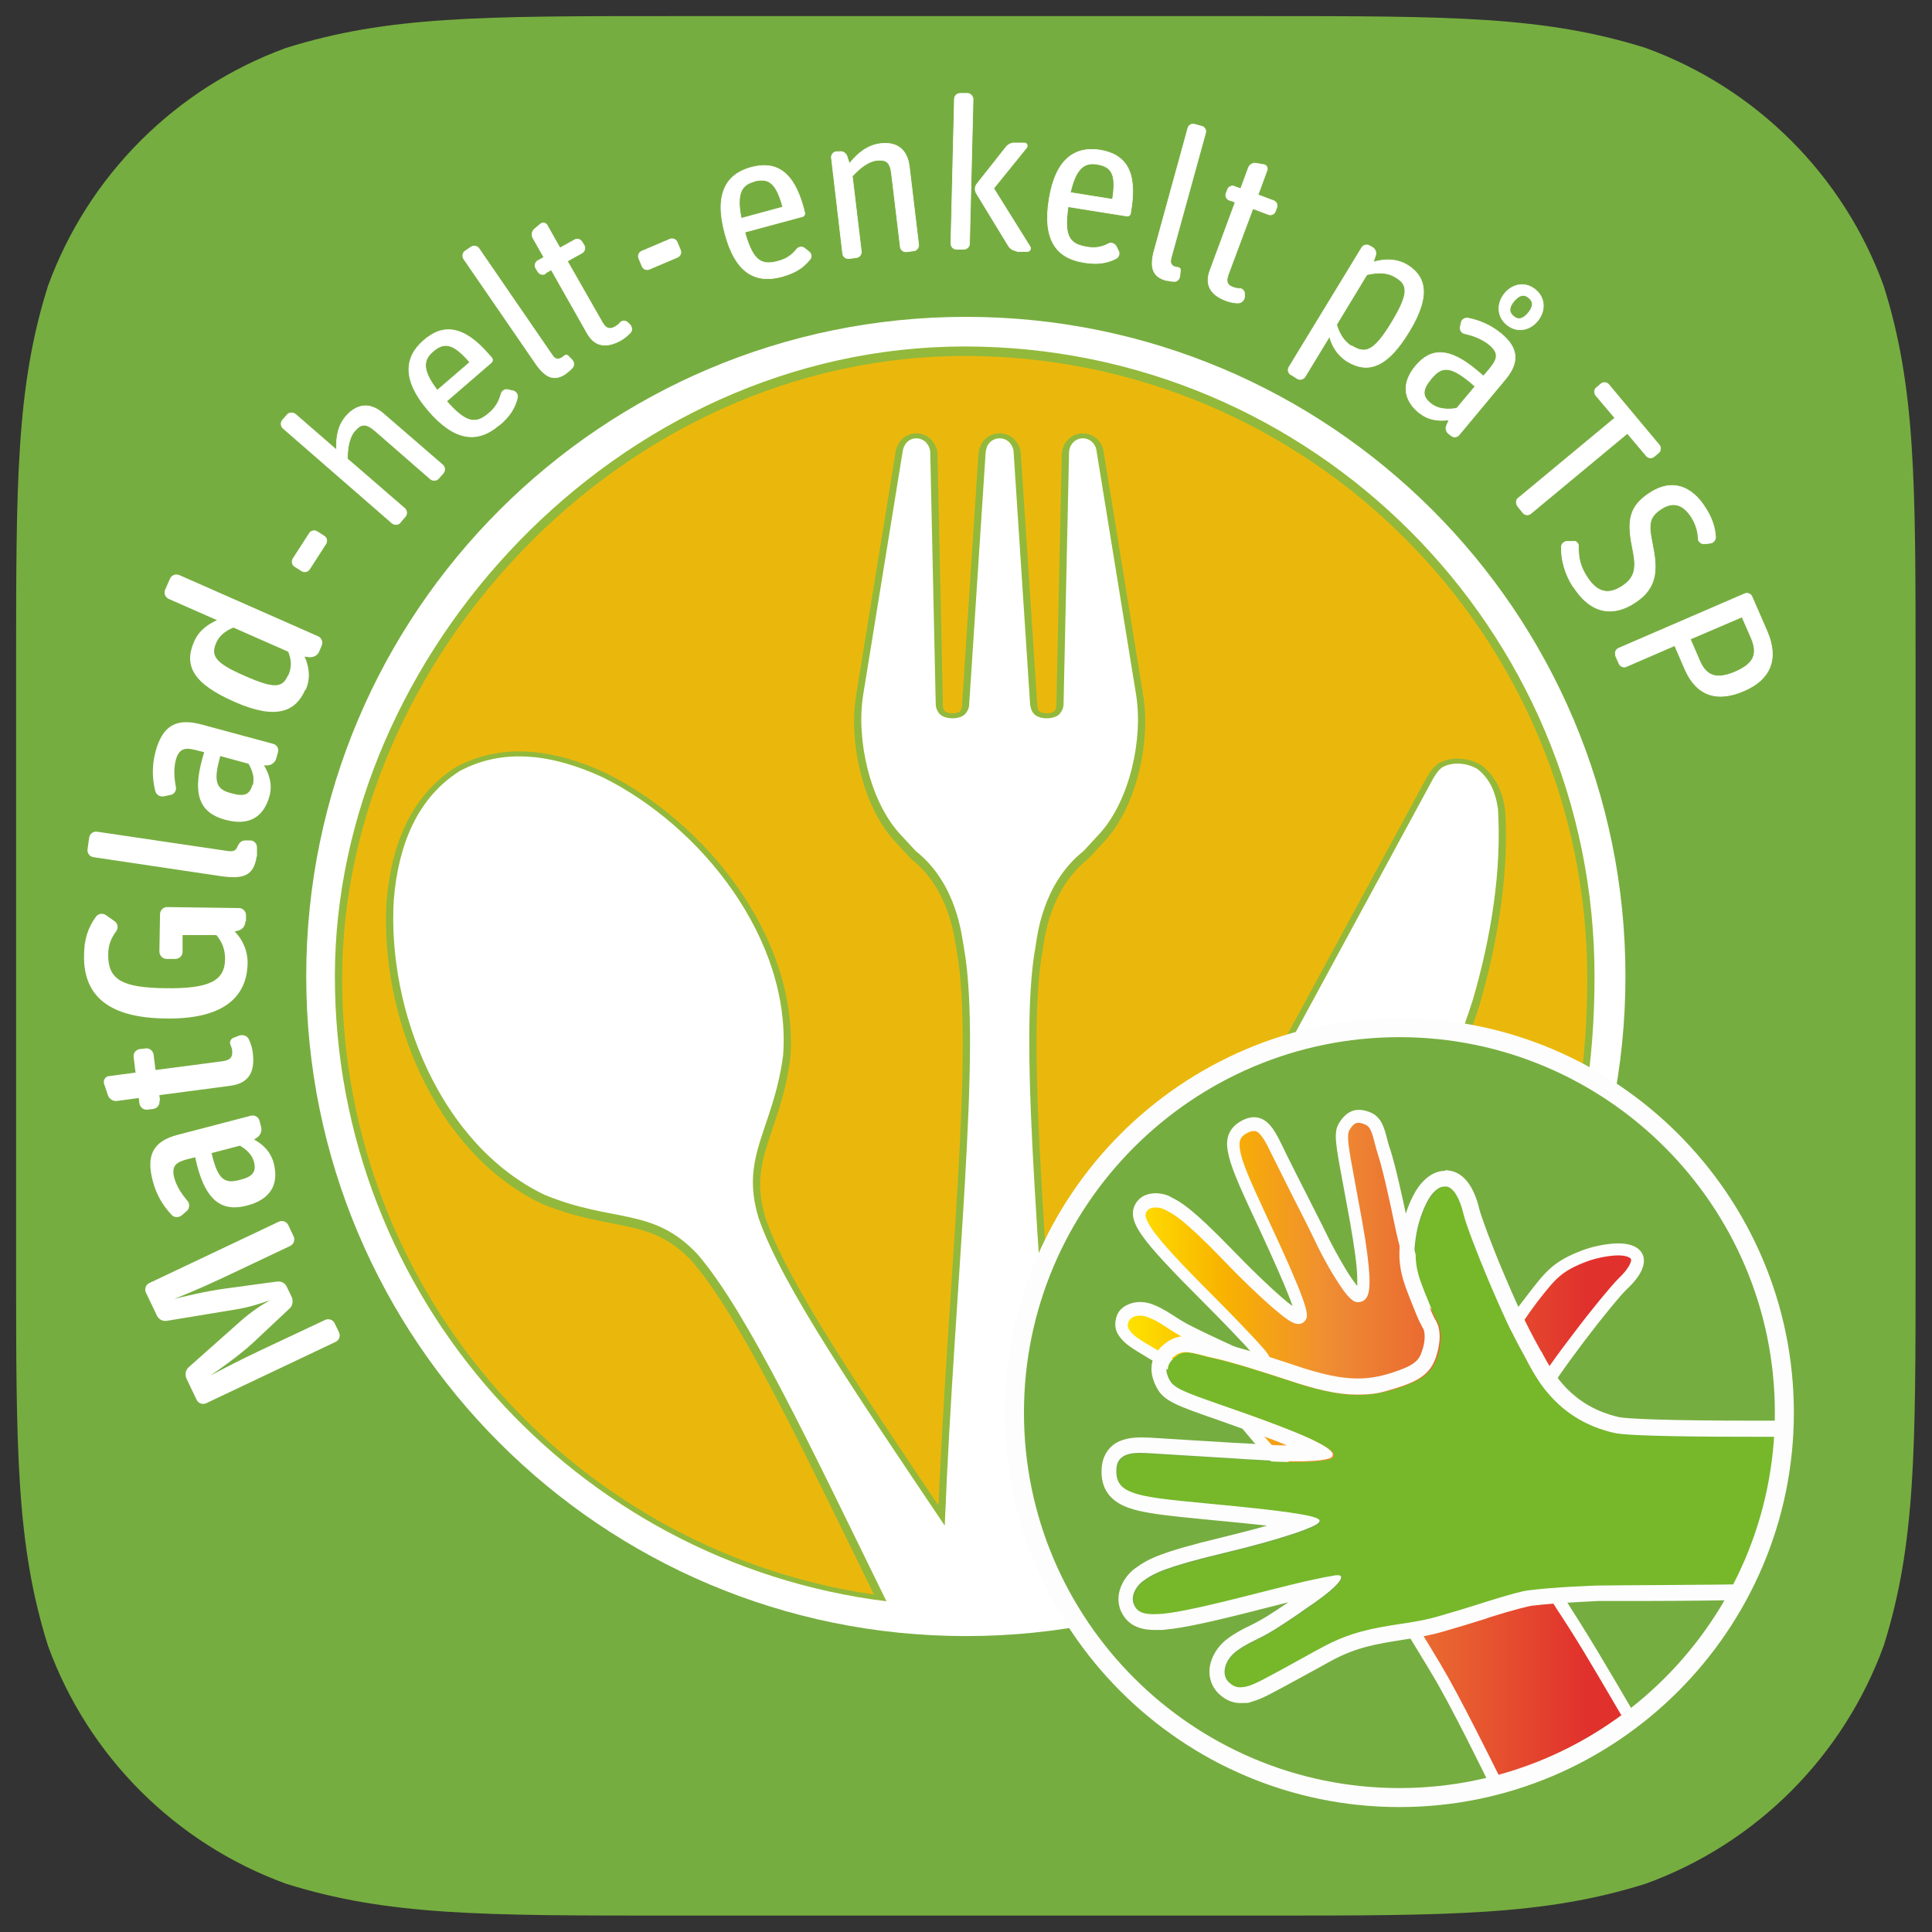 <?xml version="1.0" encoding="UTF-8"?>
<svg id="Lager_1_kopia_2" xmlns="http://www.w3.org/2000/svg" xmlns:xlink="http://www.w3.org/1999/xlink" version="1.1" viewBox="0 0 600 600">
  <rect x="0" y="0" width="600" height="600" fill="#333333" stroke="none"/>
  <!-- Generator: Adobe Illustrator 29.4.0, SVG Export Plug-In . SVG Version: 2.1.0 Build 152)  -->
  <defs>
    <style>
      .st0 {
        fill: none;
      }

      .st1 {
        stroke: #92b93b;
        stroke-width: 4.5px;
      }

      .st1, .st2 {
        stroke-miterlimit: 10;
      }

      .st1, .st2, .st3 {
        fill: #fff;
      }

      .st2 {
        stroke: #fff;
        stroke-width: .2px;
      }

      .st4 {
        fill: #76ad40;
      }

      .st5 {
        fill: #eab80c;
      }

      .st6 {
        fill: #76b82a;
      }

      .st7 {
        clip-path: url(#clippath);
      }

      .st8 {
        fill: url(#Ny_övertoningsruta_2);
      }

      .st9 {
        fill: #fdfdfd;
      }
    </style>
    <clipPath id="clippath">
      <path class="st0" d="M432.4,322.1c-65.8,0-119.1,52.4-119.1,116.9s53.3,116.9,119.1,116.9,119.1-52.4,119.1-116.9-53.3-116.9-119.1-116.9Z"/>
    </clipPath>
    <linearGradient id="Ny_övertoningsruta_2" data-name="Ny övertoningsruta 2" x1="348.4" y1="449.9" x2="508.7" y2="449.9" gradientUnits="userSpaceOnUse">
      <stop offset="0" stop-color="#ffe500"/>
      <stop offset=".2" stop-color="#f8b200"/>
      <stop offset=".4" stop-color="#ef8d33"/>
      <stop offset=".9" stop-color="#e1312d"/>
    </linearGradient>
  </defs>
  <path class="st4" d="M207.9,5h184.1c58.4,0,87.7,0,119.1,9.9,34.3,12.5,61.4,39.5,73.9,73.9,9.9,31.4,9.9,60.7,9.9,119.1v184.1c0,58.4,0,87.7-9.9,119.1-12.5,34.3-39.5,61.4-73.9,73.9-31.5,9.9-60.7,9.9-119.1,9.9h-184.1c-58.4,0-87.6,0-119.1-9.9-34.3-12.5-61.4-39.5-73.9-73.9-9.9-31.5-9.9-60.7-9.9-119.1v-184.1c0-58.4,0-87.7,9.9-119.1C27.4,54.5,54.5,27.4,88.8,14.9c31.5-9.9,60.7-9.9,119.1-9.9h0"/>
  <circle class="st5" cx="301" cy="303.4" r="199.5"/>
  <g>
    <path class="st1" d="M300,103c-113.1,0-199.9,87.8-199.9,200.9s86.8,198.9,199.9,198.9,199.9-85.8,199.9-198.9-86.8-200.9-199.9-200.9ZM345.9,494.1c.8-2.4,1.6-4.7,2.4-7.1,7.8-18.6,13.1-37.6,26.9-53.4,37-30.8,66.7-73.6,82.2-122.4,6.2-21.4,8.9-42.1,7.8-59.4-.8-5.5-2.8-9.5-6.4-12.3-2.9-1.7-7.3-2.4-10.7-.6-1.7.9-3.4,4.3-3.4,4.3l-43.1,79.5c-23.9,48.8-46.4,102.1-74.1,152.2-3-75.6-11.7-148.6-5.9-180.3.5-2.8,2-19.4,14.9-29.6l4.9-5.3c9.4-10.2,13.7-29.5,11.4-43.4l-12.3-75.8c-.1-.9-.6-1.8-1.2-2.4-1.7-1.7-4.4-1.7-6,0-.8.8-1.3,2-1.3,3.2l-1.7,78c0,1.2-.5,2.3-1.3,3.2-1.7,1.7-6.1,1.7-7.8,0-.8-.8-1.2-2-1.3-3.2l-5.1-78c0-1.2-.5-2.3-1.3-3.2-1.7-1.7-4.4-1.7-6.1,0-.8.8-1.2,2-1.3,3.2l-5.1,78c0,1.2-.5,2.3-1.3,3.2-1.7,1.7-6.1,1.7-7.8,0-.8-.8-1.3-2-1.3-3.2l-1.7-78c0-1.2-.5-2.3-1.3-3.2-1.7-1.7-4.4-1.7-6,0-.6.7-1,1.5-1.2,2.4l-12.3,75.8c-2.3,13.9,2,33.2,11.4,43.4l4.9,5.3c13,10.3,14.3,26.8,14.9,29.7h0c5.8,31.6-2.9,104.4-5.9,179.8-27-40.2-50.6-74.6-57.8-95.5-5.9-19.3,4.5-27.4,7.6-50.5,2.7-36.1-25.5-71.3-56-86.4-15.4-7.1-30.8-9.3-44.5-1.9h0c-13.2,8.4-19,23-20.4,39.9-2.1,34,14.3,76.1,46.9,91.7,21.5,8.8,33.6,3.7,47.4,18.4,15.5,17.9,35.3,60.1,58.7,107.8-96.6-12-171.3-94.3-171.3-194.1s87.6-195.6,195.6-195.6,195.6,87.6,195.6,195.6-63.8,169.6-149.8,190.2Z"/>
    <path class="st3" d="M300,98.4c-113.1,0-204.9,91.7-204.9,204.8s91.7,204.9,204.9,204.9,204.8-91.7,204.8-204.9-91.7-204.8-204.8-204.8ZM345.9,493.4c.8-2.4,1.6-4.7,2.4-7.1,7.8-18.6,13.1-37.6,26.9-53.4,37-30.8,66.7-73.6,82.2-122.4,5.7-19.5,9-40.2,7.8-59.4-.8-5.5-2.8-9.5-6.4-12.3-2.9-1.7-7.3-2.4-10.7-.6-1.7.9-3.4,4.3-3.4,4.3l-43.1,79.5c-23.9,48.8-46.4,102.1-74.1,152.2-3-75.6-11.7-148.6-5.9-180.3.5-2.8,2-19.4,14.9-29.6l4.9-5.3c9.4-10.2,13.7-29.5,11.4-43.4l-12.3-75.8c-.1-.9-.6-1.8-1.2-2.4-1.7-1.7-4.4-1.7-6,0-.8.8-1.3,2-1.3,3.2l-1.7,78c0,1.2-.5,2.3-1.3,3.2-1.7,1.7-6.1,1.7-7.8,0-.8-.8-1.2-2-1.3-3.2l-5.1-78c0-1.2-.5-2.3-1.3-3.2-1.7-1.7-4.4-1.7-6.1,0-.8.8-1.2,2-1.3,3.2l-5.1,78c0,1.2-.5,2.3-1.3,3.2-1.7,1.7-6.1,1.7-7.8,0-.8-.8-1.3-2-1.3-3.2l-1.7-78c0-1.2-.5-2.3-1.3-3.2-1.7-1.7-4.4-1.7-6,0-.6.7-1,1.5-1.2,2.4l-12.3,75.8c-2.3,13.9,2,33.2,11.4,43.4l4.9,5.3c13,10.3,14.3,26.8,14.9,29.7h0c5.8,31.6-2.9,104.4-5.9,179.8-27-40.2-50.6-74.6-57.8-95.5-5.9-19.3,4.5-27.4,7.6-50.5,2.7-36.1-25.5-71.3-56-86.4-15.4-7.1-30.8-9.3-44.5-1.9h0c-13.2,8.4-19,23-20.4,39.9-2.1,34,14.3,76.1,46.9,91.7,21.5,8.8,33.6,3.7,47.4,18.4,15.5,17.9,35.3,60.1,58.7,107.8-96.6-12-171.3-94.3-171.3-194.1s87.6-195.6,195.6-195.6,195.6,87.6,195.6,195.6-63.8,169.6-149.8,190.2Z"/>
    <g>
      <path class="st4" d="M434.6,319.1c-66,0-119.6,53.5-119.6,119.6s53.5,119.6,119.6,119.6,119.6-53.5,119.6-119.6-53.5-119.6-119.6-119.6Z"/>
      <g class="st7">
        <g>
          <path class="st8" d="M489.5,505.2c-1.6-2.6-3-4.8-4.1-6.5-9.1-14.4-13.6-22.8-15.5-29-4.9-15.8,2.1-27.1,5.5-32.6.2-.4.5-.8.7-1.1,5.1-8.6,9.5-14.5,14.6-21.3,5.4-7.1,11.3-14.4,13.3-16.2,3.5-3.3,5.2-6.4,4.6-8.3-.3-.9-1.4-2.1-4.6-2.4-2.9-.3-8,.6-11.7,2-8.4,3.2-10.5,5.9-16,13.1-.5.7-1.1,1.4-1.7,2.2-.6.8-1.2,1.6-1.7,2.4-.1.2-.3.4-.4.7-2.3,3.5-7.3,4.8-9.4,5.2-5.3,1.1-9-1.2-14-5.7-7.5-6.8-10.7-13.5-13.8-28.5-1.4-6.8-3.6-16.6-5.2-21.6-.4-1.4-.8-2.7-1.1-3.8-.9-3.3-1.6-5.5-3.7-6.5-3.4-1.5-5.5-.9-7.5,2.3-1.4,2.3-.8,5.7,1.3,17.1.6,3.3,1.4,7.5,2.3,12.5,1.3,7.6,2.1,13.4,2.2,17.2.1,3-.1,4.8-.8,5.4-.2.2-.4.3-.9.3,0,0-1.3-.1-5.2-6.4-2.9-4.7-5.5-9.8-6.2-11.3-1.1-2.2-2.3-4.6-3.5-6.9-4.4-8.7-9-17.9-10.4-20.7-1.6-3.4-3.4-6.9-5.8-7.7-1.2-.4-2.6-.2-4.1.6-3.7,2-3.8,4.7-3.3,7.4.7,3.9,3.1,9.5,8.6,21.3,9.1,19.5,12.7,28.4,12.1,30,0,.1-.1.3-.3.4-.4.2-1.2-.2-2.4-1-1.2-.8-2.7-2-4.6-3.6-4.1-3.5-9.4-8.7-15.3-14.8-12.4-12.9-15.7-14.5-18.3-15.7-.1,0-.3-.1-.4-.2-2.1-1.1-6.1-1.5-7.9,1.1-1.3,1.8-1.4,3.8,1.9,8.4,2.9,4.1,8.3,10,19.4,21,5.1,5.1,9.4,9.5,12.3,12.7,1.4,1.6,2.5,2.8,3.3,3.7,1,1.3,1.2,1.7,1.1,2,0,.2-.1.3-.2.3h0c-.8.4-3.7.3-13.6-4.4-1.1-.5-2.2-1-3.2-1.5-5.1-2.4-8.2-3.8-12-6.4-2.7-1.8-5-3-6.8-3.5-2.2-.6-4.4-.4-6,.5-1.1.6-1.8,1.6-2.1,2.7-.5,1.9-.3,3.3,2,5.5,1.6,1.5,4.5,3.2,12.3,7.8,2.4,1.4,5.2,3,8.5,5,8.2,4.8,12.6,10.2,17.3,15.9,2.6,3.1,5.2,6.3,8.6,9.4h0c2.8,2.6,5.6,5.3,8.7,8h0q0,0,.4.4c6.7,6,9.3,8.7,10.2,9.9,5,6.5,11.4,16.6,11.5,16.7,4.4,7.4,11.7,19.3,18.1,29.9,6,9.9,18.3,35,18.3,35,3.9.3,33.7-9.9,42.1-19.7,0,0-12-20.7-17-28.4Z"/>
          <path class="st9" d="M464.5,555.3c0,0-.2,0-.3,0h-1.1c0,0-.5-1.1-.5-1.1-.1-.2-12.2-25.1-18.2-34.8l-.4-.7c-6.3-10.4-13.4-22-17.7-29.2-.7-1-6.6-10.4-11.3-16.5-.7-.9-3-3.4-9.9-9.6-.4-.3-.5-.4-.5-.5-3-2.7-5.8-5.3-8.5-7.9h-.2c-3.4-3.3-6.1-6.6-8.7-9.7-4.6-5.5-8.9-10.8-16.8-15.4-3.2-1.9-5.8-3.4-8.2-4.8l-.3-.2c-7.9-4.7-10.9-6.4-12.7-8.1-2.5-2.4-3.3-4.5-2.6-7.4.4-1.7,1.4-3,3-3.9,2.1-1.2,4.8-1.5,7.5-.7,2,.6,4.5,1.9,7.4,3.8,3.7,2.5,6.8,3.9,11.8,6.3,1,.5,2,.9,3.2,1.5,4.6,2.2,7.5,3.3,9.3,3.8-.6-.7-1.3-1.5-2.1-2.4-2.9-3.1-7.1-7.5-12.2-12.6-11.1-11.1-16.6-17-19.6-21.2-3.4-4.7-3.9-7.8-1.9-10.7,2.5-3.5,7.6-3.1,10.4-1.7l.3.2c2.8,1.4,6.2,3.1,18.9,16.2,5.9,6.1,11.2,11.2,15.2,14.7,1.4,1.2,2.6,2.2,3.6,2.9-1.4-4.2-5.2-13-11.4-26.3-5.6-11.9-8-17.6-8.7-21.8-.3-1.8-1.1-6.6,4.4-9.5,2.1-1.1,4-1.3,5.7-.7,3.2,1.1,5.1,5,6.9,8.7,1.3,2.8,6,12,10.4,20.7,1.2,2.4,2.4,4.7,3.5,7,.7,1.5,3.3,6.5,6.1,11.1,1.5,2.4,2.6,3.8,3.2,4.6,0-.6,0-1.5,0-2.8-.1-3.8-.9-9.4-2.2-16.9-.9-5-1.7-9.2-2.3-12.5-2.3-12.3-2.9-15.6-1.1-18.5,2.5-4,5.7-5,10-3.1,3.2,1.5,4,4.8,4.8,7.8.3,1.1.6,2.4,1.1,3.7,1.6,5.1,3.8,14.9,5.2,21.8,3,14.6,6,21,13.2,27.5,5.3,4.8,8.3,6.1,12.3,5.3,1.4-.3,6.2-1.5,8.1-4.4l.4-.6c.5-.8,1.1-1.6,1.8-2.5.6-.8,1.2-1.5,1.7-2.2,5.6-7.3,8-10.3,16.9-13.7,4-1.5,9.3-2.4,12.6-2.1,4.3.4,5.8,2.3,6.3,3.8.9,2.8-.8,6.4-5.1,10.4-1.9,1.8-7.9,9.1-13.1,16-5.1,6.8-9.4,12.6-14.5,21.1-.2.3-.4.6-.6,1h0c-3.2,5.3-9.9,16.2-5.3,31.1,1.9,6,6.3,14.3,15.3,28.5,1,1.6,2.2,3.5,3.6,5.7l.5.8c4.9,7.7,16.9,28.3,17,28.5l.7,1.2-.9,1.1c-8.5,9.9-37.9,20.4-43.5,20.4ZM407.4,460.1s.1.1.3.3c5.5,4.9,9,8.3,10.4,10.2,4.8,6.3,10.9,15.8,11.5,16.8,4.4,7.3,11.4,18.9,17.7,29.3l.4.7c5.3,8.8,15.2,28.8,17.8,34,5.9-1,30-9.5,38.5-17.9-2.7-4.6-12-20.6-16.2-27.1l-.5-.8c-1.4-2.2-2.7-4.2-3.7-5.7-9.2-14.6-13.8-23.1-15.7-29.5-5.2-16.6,2.2-28.5,5.7-34.2h0c.2-.5.4-.8.6-1.1,5.2-8.7,9.6-14.6,14.8-21.4,5.5-7.3,11.5-14.5,13.5-16.5,3.4-3.2,4.3-5.5,4-6.2-.1-.3-.9-.9-3-1.1-2.6-.2-7.4.6-10.8,1.9-7.9,3-9.7,5.4-15.2,12.4-.5.7-1.1,1.5-1.7,2.3-.6.8-1.1,1.5-1.6,2.3l-.5.7c-2.7,4.1-8.3,5.6-10.6,6.1-6.1,1.3-10.3-1.3-15.7-6.2-7.9-7.1-11.2-14.1-14.4-29.6-1.4-6.8-3.5-16.4-5.1-21.4-.5-1.5-.8-2.8-1.1-3.9-.8-3.2-1.4-4.6-2.7-5.2-2.5-1.1-3.5-.8-5,1.6-1,1.6-.3,5.5,1.6,15.7.6,3.3,1.4,7.5,2.3,12.5,1.4,7.7,2.1,13.5,2.3,17.5.1,3.8-.2,5.7-1.3,6.9-.8.8-1.7.9-2.4.9-1.2,0-2.9-1-6.8-7.3-3-4.7-5.6-10-6.3-11.5-1.1-2.2-2.2-4.6-3.4-6.9-4.4-8.6-9-17.9-10.4-20.7-1.4-2.9-3-6.1-4.7-6.7-.2,0-1-.3-2.6.5-2.5,1.3-2.7,2.8-2.3,5.4.6,3.7,3,9.2,8.4,20.8,12.4,26.5,12.8,29.8,12.2,31.5-.3.7-.8,1.2-1.5,1.5-1.3.5-2.7-.1-4.3-1.2-1.2-.8-2.8-2.1-4.8-3.8-4.1-3.6-9.5-8.7-15.4-14.9-12.2-12.6-15.3-14.1-17.7-15.3l-.4-.2c-1.3-.7-4.3-1.1-5.4.5-.5.7-1.2,1.7,1.9,6.1,2.9,4,8.2,9.8,19.1,20.7,5.2,5.2,9.4,9.6,12.3,12.7,1.5,1.6,2.6,2.9,3.4,3.8,1,1.3,1.8,2.3,1.5,3.6-.2.8-.7,1.5-1.5,1.8-1.5.6-4.5.6-15.2-4.5-1.1-.5-2.2-1-3.1-1.5-5.2-2.4-8.3-3.9-12.3-6.6-2.5-1.7-4.7-2.8-6.3-3.3-1.7-.5-3.3-.4-4.4.3-.6.4-1,.9-1.2,1.5-.3,1-.4,1.8,1.4,3.6,1.4,1.4,4.5,3.2,12,7.5l.3.2c2.3,1.4,5,2.9,8.2,4.8,8.4,5,13,10.5,17.8,16.3,2.5,3.1,5.2,6.2,8.4,9.3h.1c2.7,2.7,5.5,5.3,8.5,8h.1ZM391.6,420.7s0,0,0,0h0ZM391.6,420.7h0Z"/>
          <path class="st6" d="M554.3,446.3s-46.3.3-52.9-1.2c-17.1-3.9-23.7-16.2-26.9-22-.2-.4-.4-.8-.6-1.2-5.1-9.1-8.2-16.1-11.6-24.3-3.6-8.5-7.1-17.7-7.7-20.5-1.2-4.9-3-8-5.2-8.5-1-.2-2.7.1-4.7,2.9-1.8,2.5-3.7,7.5-4.4,11.6-1.6,9.2-.2,12.5,3.4,21.3.4.9.7,1.8,1.1,2.7.4,1,.9,1.9,1.3,2.8.1.2.3.5.4.7,1.9,3.9.5,9.1-.2,11.1-1.8,5.3-5.9,7.4-12.7,9.6-10.2,3.2-18.1,2.5-33.5-2.6-7-2.3-17.1-5.5-22.5-6.7-1.5-.3-2.9-.7-4.1-1-3.5-1-5.9-1.5-7.9,0-3.2,2.2-3.7,4.4-1.9,7.9,1.3,2.5,4.8,3.7,16.4,7.8,3.4,1.2,7.6,2.7,12.7,4.5,7.6,2.8,13.3,5.1,16.9,7,2.8,1.5,4.3,2.6,4.6,3.5,0,.2,0,.5-.3,1,0,0-.8,1.1-8.6,1.3-5.8.2-11.9-.2-13.7-.3-2.7-.2-5.4-.4-8.2-.5-10.3-.6-21.3-1.3-24.5-1.5-4-.3-8.1-.6-10.2,1.2-1,.9-1.6,2.2-1.7,4-.2,4.3,2.3,5.9,5,6.9,4,1.5,10.3,2.2,24,3.5,22.7,2.1,32.8,3.5,33.9,4.9,0,.1.2.3.2.5,0,.5-.8,1-2.3,1.7-1.4.6-3.3,1.4-5.8,2.2-5.4,1.8-12.9,3.9-21.7,6-18.4,4.4-21.6,6.5-24.2,8.1-.1,0-.3.2-.4.3-2.1,1.3-4.6,4.7-3.2,7.7,1,2.1,2.7,3.3,8.7,2.7,5.3-.5,13.6-2.3,29.6-6.4,7.4-1.9,13.7-3.4,18.2-4.4,2.2-.5,3.9-.8,5.2-1,1.7-.2,2.2-.2,2.4,0,.1.1.2.2.2.4h0c-.1,1-1.8,3.5-11.3,10-1.1.7-2.1,1.4-3,2.1-4.9,3.3-7.9,5.3-12.3,7.4-3.1,1.5-5.4,2.9-6.9,4.3-1.7,1.6-2.7,3.7-2.7,5.6,0,1.3.5,2.5,1.4,3.3,1.5,1.4,2.9,2,6.1,1.1,2.2-.6,5.4-2.4,13.8-7,2.6-1.4,5.5-3,9.1-5,8.8-4.8,16.1-5.9,23.8-7.2,4.2-.7,8.6-1.4,13.2-2.7h0c3.8-1.1,7.8-2.3,11.9-3.6h0q0,0,.6-.2c9.1-2.9,12.9-3.8,14.5-4,8.7-1.1,21.3-1.5,21.4-1.5,6.4,0,36.6-.2,46.1-.4l12.2-45.8Z"/>
          <path class="st9" d="M448.8,368.5c.2,0,.4,0,.5,0,2.1.4,4,3.5,5.2,8.5.6,2.8,4.1,11.9,7.7,20.5,3.5,8.2,6.5,15.2,11.6,24.3.2.4.4.7.6,1.2,3.2,5.9,9.8,18.1,26.9,22,4.7,1.1,29.1,1.2,43.1,1.2s9.9,0,9.9,0l-12.2,45.8c-9.4.2-39.7.3-46.1.4-.1,0-12.8.4-21.4,1.5-1.6.2-5.4,1.1-14.5,4q-.5.2-.6.2h0c-4.1,1.3-8.1,2.5-11.9,3.6h0c-4.6,1.4-9,2.1-13.2,2.7-7.7,1.2-15,2.4-23.8,7.2-3.6,1.9-6.5,3.6-9.1,5-8.4,4.6-11.5,6.3-13.8,7-1,.3-1.9.4-2.6.4-1.5,0-2.4-.6-3.4-1.5-.9-.8-1.4-2-1.4-3.3,0-1.9,1-4,2.7-5.6,1.5-1.4,3.8-2.8,6.9-4.3,4.4-2.1,7.4-4.1,12.3-7.4.9-.6,1.9-1.3,3-2.1,9.6-6.4,11.2-8.9,11.3-9.9h0c0-.2,0-.4-.2-.5-.1-.1-.3-.2-.8-.2s-.9,0-1.7.2c-1.2.2-3,.5-5.2,1-4.4.9-10.7,2.5-18.2,4.4-16,4.1-24.3,5.9-29.6,6.4-.9,0-1.8.1-2.5.1-3.9,0-5.3-1.1-6.1-2.9-1.4-3,1.1-6.4,3.2-7.7.1,0,.3-.2.4-.3,2.6-1.7,5.8-3.7,24.2-8.1,8.8-2.1,16.3-4.2,21.7-6,2.5-.8,4.4-1.6,5.8-2.2,1.5-.7,2.2-1.2,2.3-1.7,0-.2,0-.4-.2-.5-1.1-1.3-11.2-2.8-33.9-4.9-13.7-1.3-20.1-2-24-3.5-2.7-1-5.2-2.6-5-6.9,0-1.9.6-3.2,1.7-4,1.3-1.1,3.4-1.4,5.7-1.4,1.4,0,3,.1,4.5.2,3.2.2,14.2.9,24.5,1.5,2.8.2,5.6.4,8.2.5,1.4.1,5.9.4,10.7.4s2,0,3,0c7.8-.2,8.6-1.3,8.6-1.3.3-.5.3-.8.3-1-.3-.9-1.8-2.1-4.6-3.5-3.6-1.9-9.3-4.2-16.9-7-5.1-1.9-9.3-3.3-12.7-4.5-11.6-4.1-15-5.3-16.4-7.8-1.9-3.5-1.3-5.7,1.9-7.9.9-.6,1.9-.9,3-.9s3,.4,4.9.9c1.2.3,2.6.7,4.1,1,5.5,1.2,15.5,4.4,22.5,6.7,9.2,3.1,15.7,4.6,21.7,4.6s7.7-.7,11.8-1.9c6.9-2.1,10.9-4.3,12.7-9.6.7-2.1,2.2-7.3.2-11.1-.1-.2-.2-.5-.4-.7-.4-.9-.9-1.7-1.3-2.8-.4-1-.8-1.9-1.1-2.7-3.6-8.8-5-12.1-3.4-21.3.7-4.1,2.6-9.1,4.4-11.6,1.7-2.3,3.2-2.9,4.2-2.9M448.8,363.6h0c-2.1,0-5.2.9-8.2,4.9-2.3,3.1-4.5,8.7-5.3,13.6-1.8,10.6,0,14.8,3.7,24,.4.9.7,1.8,1.1,2.7.5,1.2,1,2.2,1.5,3.1.1.2.2.5.4.7.7,1.5.6,4.4-.5,7.3-.9,2.7-2.5,4.3-9.5,6.5-3.8,1.2-7,1.7-10.4,1.7-5.2,0-11-1.2-20.1-4.3-7.1-2.4-17.4-5.6-23-6.8-1.4-.3-2.7-.7-3.8-1-2.1-.6-4.2-1.1-6.2-1.1-2.2,0-4.1.6-5.8,1.7-5.3,3.6-6.5,8.6-3.5,14.3,2.2,4.2,6.1,5.6,19.1,10.1,3.4,1.2,7.6,2.7,12.6,4.5,3.3,1.2,6.3,2.3,8.8,3.4-3.7,0-6.8-.3-7.8-.3-2.5-.2-5.4-.4-8.3-.5-10.3-.6-21.2-1.3-24.4-1.5-1.6-.1-3.2-.2-4.8-.2-2.5,0-6.2.3-8.9,2.5-2.1,1.8-3.3,4.3-3.4,7.6-.2,5.7,2.5,9.6,8.2,11.7,4.4,1.6,10.5,2.4,25.3,3.8,7.6.7,13.4,1.3,17.9,1.8-4.1,1.2-9,2.4-14.2,3.7-19.2,4.6-22.7,6.8-25.7,8.8l-.4.3c-1.9,1.2-3.6,3.1-4.6,5.1-1.5,2.9-1.7,6.1-.4,8.8,2.4,5.1,7.2,5.7,10.6,5.7s1.9,0,3-.1c5.6-.5,14.1-2.3,30.4-6.5,2.8-.7,5.5-1.4,7.9-2-.1,0-.2.2-.3.2-4.9,3.3-7.6,5.1-11.7,7.1-3.6,1.7-6.3,3.4-8.2,5.1-2.7,2.6-4.3,5.9-4.3,9.2,0,2.6,1.1,5.1,2.9,6.8,1.3,1.2,3.4,2.9,6.8,2.9s2.5-.2,4-.6c2.8-.8,5.8-2.5,14.8-7.4h0c2.6-1.4,5.5-3,9.1-5,8-4.4,14.6-5.4,22.2-6.6,4.4-.7,8.9-1.4,13.8-2.9,3.8-1.1,7.8-2.3,11.9-3.6.2,0,.4-.1.8-.3,9.5-3,12.7-3.6,13.6-3.8,8.1-1,20.1-1.4,20.9-1.5,2.3,0,7.5,0,13.6,0,11.7,0,26.3-.2,32.5-.3h3.7c0,0,.9-3.7.9-3.7l12.2-45.8,1.7-6.2h-6.4s-4.1,0-9.8,0c-27.4,0-39.6-.6-42-1.1-14.9-3.4-20.6-13.9-23.7-19.6-.2-.5-.5-.9-.7-1.2-5-8.9-8-15.8-11.4-23.8-3.8-8.9-6.9-17.5-7.5-19.7-2.1-9-6-11.6-9-12.2-.5,0-1-.2-1.5-.2h0Z"/>
        </g>
      </g>
      <path class="st9" d="M434.6,561.2c-67.6,0-122.5-55-122.5-122.5s55-122.5,122.5-122.5,122.5,55,122.5,122.5-55,122.5-122.5,122.5ZM434.6,322.1c-64.3,0-116.6,52.3-116.6,116.6s52.3,116.6,116.6,116.6,116.6-52.3,116.6-116.6-52.3-116.6-116.6-116.6Z"/>
    </g>
    <g>
      <path class="st3" d="M105.3,413.8c.5,1.1,0,2.4-1,2.9l-40.3,19.1c-1.1.5-2.4,0-2.9-1l-3.2-6.7c-.5-1.2-.3-2.6.7-3.5l16.1-14.3c3.4-3,6.6-5.1,9.2-6.5h0c-2.7.9-6.4,2.2-10.9,2.9l-21.2,3.5c-1.3.2-2.6-.5-3.1-1.7l-3.4-7.1c-.5-1.1,0-2.4,1-2.9l40.3-19.1c1.1-.5,2.4,0,2.9,1l1.7,3.6c.5,1.1,0,2.4-1,2.9l-20.7,9.8c-7.4,3.5-12.9,5.7-15.4,6.7h0c2.7-.7,9.8-2.4,15.7-3.2l16.2-2.2c1.4-.2,2.6.5,3.1,1.7l1.5,3.1c.5,1.2.3,2.6-.6,3.5l-11.4,10.7c-4.1,3.8-11,8.7-13.3,10.2h0c2.3-1.2,8.7-4.6,15.1-7.6l20.6-9.7c1.1-.5,2.4,0,2.9,1l1.4,2.9Z"/>
      <path class="st3" d="M85,361.2c1.8,6.9-1.3,11.4-8.3,13.2-7.9,2.1-12.7-1.7-15.5-12.5l-.6-2.5-2,.5c-3.6.9-5.5,1.9-4.5,5.8.7,2.7,2.3,5.1,4.1,7.2.8.9.7,2.3-.1,3.1l-1.6,1.4c-1,.8-2.4.8-3.2-.1-2.6-2.8-4.7-6-5.9-10.7-2-7.7,0-12.2,7.9-14.2l22.6-5.9c1.2-.3,2.4.4,2.7,1.6l.5,1.9c.3,1.2-.2,2.6-1.3,3.3l-.9.6c2.6,1.4,5.1,3.6,6.1,7.3ZM78.9,360.9c-.7-2.6-2.7-4.1-4.4-5.1l-8.8,2.3.3,1.2c1.9,7.5,4.2,8.3,8.6,7.1,4-1,5-2.6,4.3-5.5Z"/>
      <path class="st3" d="M49.5,341.9c.2,1.2-.7,2.3-1.9,2.5l-1.8.2c-1.2.2-2.3-.7-2.5-1.9l-.2-1.7-6.7.9c-1.3.2-2.5-.6-2.9-1.8l-1.2-3.6c-.3-1,.4-2.2,1.5-2.3l8.3-1.1-.6-4.8c-.2-1.2.7-2.3,1.9-2.5l1.8-.2c1.2-.2,2.3.7,2.5,1.9l.6,4.8,20.6-2.7c2.7-.3,3.4-1.4,3.2-3.2,0-.7-.3-1.3-.5-1.9-.4-.8,0-1.9.9-2.2l1.8-.7c1.2-.4,2.5.1,3,1.2.5,1.1,1,2.4,1.2,4.1.7,5.5-.8,9.5-7,10.3l-22,2.9.2,1.7Z"/>
      <path class="st3" d="M76.2,286.2c0,1.3-.9,2.5-2.2,2.8l-1.1.3c2.4,2.4,4,5.9,4,9.6-.1,11.4-8.4,17.7-25.5,17.4-17.3-.2-25.5-6.8-25.3-19.5,0-5,1.2-8.7,3.7-12.1.7-1,2.1-1.2,3.1-.5l2.7,1.9c1,.7,1.2,2.1.5,3.1-1.7,2.3-2.5,4.4-2.5,7.4,0,7.7,4.4,10.1,17.6,10.3,13.7.2,18.7-2.2,18.7-9.2,0-2.9-1-5.3-2.7-7.3h-10.5c0-.1,0,5.2,0,5.2,0,1.2-1,2.2-2.2,2.2h-2.8c-1.2,0-2.2-1.1-2.2-2.3l.2-11.6c0-1.2,1-2.2,2.2-2.2l22.3.3c1.2,0,2.2,1,2.2,2.2v1.8Z"/>
      <path class="st3" d="M79.7,266c-.9,6-4.1,7.1-11.1,6.1l-39.6-5.9c-1.2-.2-2-1.3-1.8-2.5l.5-3.6c.2-1.2,1.3-2,2.5-1.8l40.6,6c1.5.2,2.4-.1,2.8-1.1.6-1.3,1.2-2.2,2.6-2.2h1.5c1.1,0,2,.8,2.1,2,0,.9,0,2,0,3Z"/>
      <path class="st3" d="M83.7,247.2c-1.9,6.9-6.7,9.3-13.7,7.4-7.9-2.1-10.2-7.7-7.3-18.5l.7-2.5-2-.5c-3.6-1-5.7-1-6.8,2.9-.7,2.7-.5,5.6,0,8.3.3,1.2-.5,2.4-1.7,2.6l-2,.4c-1.2.3-2.4-.5-2.7-1.7-.9-3.7-1.1-7.6.1-12.2,2.1-7.7,6.1-10.5,13.9-8.5l22.6,6.1c1.2.3,1.9,1.5,1.5,2.7l-.5,1.8c-.3,1.2-1.5,2.2-2.8,2.2h-1c1.5,2.6,2.7,5.7,1.7,9.5ZM78.5,243.9c.7-2.6-.3-4.9-1.3-6.7l-8.8-2.4-.3,1.2c-2,7.5-.4,9.3,3.9,10.4,4,1.1,5.6.3,6.4-2.7Z"/>
      <path class="st3" d="M94.8,214.2c-2.9,6.6-8.7,9.6-21.9,3.8-13-5.7-15.9-11.3-12.6-18.8,1.5-3.5,4.6-5.5,7.1-6.6l-15-6.6c-1.1-.5-1.6-1.8-1.1-2.9l1.5-3.4c.5-1.1,1.8-1.6,2.9-1.1l43.1,19c1.1.5,1.6,1.8,1.1,2.9l-.8,1.9c-.5,1.2-1.8,1.8-3.1,1.7l-1.4-.2c1.6,3.6,1.8,7,.3,10.4ZM89.5,209.8c1.2-2.7,1-4.9,0-7.4l-17-7.5c-2,.8-4.2,2.2-5.3,4.6-1.8,4.1-.6,6.3,8.8,10.4,9.3,4.1,11.7,3.7,13.4-.1Z"/>
      <path class="st2" d="M96.1,176.8c-.5.8-1.6,1-2.4.5l-2.2-1.4c-.8-.5-1-1.6-.5-2.4l5.1-7.9c.5-.8,1.6-1,2.4-.5l2.2,1.4c.8.5,1,1.6.5,2.4l-5.1,7.9Z"/>
      <path class="st2" d="M124.3,162.3c-.6.7-1.7.8-2.5.2l-33.9-29.5c-.7-.6-.8-1.7-.2-2.5l1.5-1.7c.6-.7,1.7-.8,2.5-.2l12.8,11.1c-.1-4,.4-7.5,3-10.5,3.2-3.6,7.2-4.5,11.5-.8l18.5,16c.7.6.8,1.7.2,2.5l-1.5,1.7c-.6.7-1.7.8-2.5.2l-17.1-14.9c-2.9-2.5-4.4-2.4-6.4-.1-1.8,2-2.3,5.5-2.3,8.7l17.8,15.4c.7.6.8,1.7.2,2.5l-1.5,1.7Z"/>
      <path class="st2" d="M155,132c-6.6,5.7-13.7,5.1-21.9-4.4-8.3-9.6-7.5-16.7-1.5-21.9,6-5.2,12.4-4.7,20.3,4.5l.8.9c.4.5.3,1.1-.1,1.5l-13.9,12c6.1,6.9,9.1,7.3,13.3,3.6,2.2-1.9,3-3.8,3.6-5.8.2-1,1.2-1.6,2.1-1.4l1.7.4c.9.2,1.5,1.2,1.3,2.1-.8,3.3-2.4,5.8-5.6,8.5ZM134.4,109.2c-2.9,2.5-3.5,5.6,1.4,12l10.1-8.7c-5-5.8-7.9-6.5-11.5-3.3Z"/>
      <path class="st2" d="M175.8,116c-3.5,2.4-6.3,1.6-9.6-3.3l-22.2-32.3c-.5-.8-.3-1.9.4-2.4l1.9-1.3c.8-.5,1.9-.3,2.4.4l22.8,33.2c.9,1.4,1.9,1.5,3.3.6.2-.2.4-.4.6-.5.3-.2.7-.2.9,0l1.4,1.4c.6.7.7,1.8,0,2.5-.6.6-1.2,1.2-1.9,1.6Z"/>
      <path class="st2" d="M169.4,85c-.8.5-1.9.2-2.4-.7l-.6-1c-.5-.8-.2-1.9.7-2.4l1.8-1-3.4-6c-.5-.9-.3-2,.4-2.7l1.9-1.6c.7-.6,1.7-.4,2.1.3l4,7.1,4.5-2.5c.8-.5,1.9-.2,2.4.7l.6,1c.5.8.2,1.9-.7,2.4l-4.5,2.5,10.9,19.1c1.1,1.9,2.3,2.2,3.9,1.3.7-.4,1.2-.8,1.6-1.3.6-.7,1.7-.7,2.4,0l.7.7c.6.7.7,1.8,0,2.5-.8.8-1.7,1.6-2.9,2.3-4,2.2-7.9,2.4-10.5-2.3l-11.1-19.6-1.8,1Z"/>
      <path class="st2" d="M201.7,83.6c-.9.4-1.9,0-2.3-.9l-1-2.4c-.4-.9,0-1.9.9-2.3l8.7-3.7c.9-.4,1.9,0,2.3.9l1,2.4c.4.9,0,1.9-.9,2.3l-8.7,3.7Z"/>
      <path class="st2" d="M242.9,85.9c-8.5,2.3-14.6-1.3-17.8-13.5-3.3-12.3.5-18.3,8.1-20.4,7.7-2.1,13.3,1.1,16.4,12.8l.3,1.2c.2.6-.2,1.2-.8,1.3l-17.8,4.8c2.5,8.8,5,10.5,10.4,9,2.8-.7,4.4-2.1,5.7-3.7.6-.8,1.8-.9,2.5-.3l1.4,1.1c.7.6.9,1.7.2,2.4-2.1,2.6-4.6,4.2-8.7,5.3ZM234.1,56.4c-3.7,1-5.5,3.6-3.9,11.4l12.9-3.5c-2-7.4-4.3-9.2-8.9-8Z"/>
      <path class="st2" d="M263.6,80.3c-.9.1-1.8-.6-1.9-1.5l-3.5-29.8c-.1-.9.6-1.8,1.5-1.9h1c1-.2,1.9.4,2.3,1.3l.8,2.4c2.6-3.3,5.7-5.7,9.6-6.2,4.8-.6,8.3,1.5,9,7.1l2.9,24.3c.1.9-.6,1.8-1.5,1.9l-2.3.3c-.9.1-1.8-.6-1.9-1.5l-2.7-22.5c-.4-3.8-1.6-4.7-4.6-4.4-2.7.3-5.4,2.5-7.6,4.9l2.8,23.4c.1.9-.6,1.8-1.5,1.9l-2.3.3Z"/>
      <path class="st2" d="M297,77.4c-.9,0-1.7-.8-1.7-1.8l1.1-44.9c0-.9.8-1.7,1.8-1.7h2.3c.9,0,1.7.9,1.7,1.8l-1.1,44.9c0,.9-.8,1.7-1.8,1.7h-2.3ZM315.8,77.9c-1.1,0-2.1-.7-2.6-1.5l-10-16.4c-.5-.9-.5-2,.2-2.9l9-11.4c.7-.9,1.8-1.4,2.8-1.3h3c.7,0,1.1.9.6,1.5l-10.2,12.6,11.3,18.1c.4.7-.1,1.5-.8,1.5h-3.3Z"/>
      <path class="st2" d="M336.5,81.5c-8.6-1.4-12.7-7.2-10.7-19.6,2-12.5,8-16.5,15.8-15.3,7.9,1.3,11.6,6.5,9.7,18.4l-.2,1.2c0,.6-.6,1-1.2.9l-18.2-2.9c-1.3,9.1.3,11.6,5.8,12.5,2.8.5,4.8,0,6.7-1,.9-.5,2,0,2.4.7l.8,1.6c.4.8,0,1.9-.8,2.3-3,1.5-5.9,1.9-10.1,1.2ZM340.7,51c-3.8-.6-6.5,1-8.3,8.8l13.1,2.1c1.2-7.6-.1-10.2-4.9-10.9Z"/>
      <path class="st2" d="M362.2,87.1c-4.1-1.1-5.3-3.8-3.7-9.5l10.4-37.8c.2-.9,1.2-1.5,2.1-1.2l2.2.6c.9.2,1.5,1.2,1.2,2.1l-10.7,38.8c-.4,1.6,0,2.5,1.6,2.9.3,0,.5,0,.7.1.3,0,.6.4.6.7l-.2,2c-.1.9-.9,1.7-1.8,1.6-.8,0-1.7-.2-2.5-.4Z"/>
      <path class="st2" d="M381.8,62.2c-.9-.3-1.4-1.4-1-2.2l.4-1.1c.3-.9,1.4-1.4,2.2-1l1.9.7,2.4-6.5c.3-.9,1.4-1.6,2.3-1.4l2.4.4c.9.1,1.4,1,1.1,1.8l-2.8,7.6,4.8,1.8c.9.3,1.4,1.4,1,2.2l-.4,1.1c-.3.9-1.4,1.4-2.2,1l-4.8-1.8-7.7,20.6c-.7,2-.3,3.2,1.5,3.8.8.3,1.4.4,2.1.4.9,0,1.6.9,1.5,1.8v1c-.2.9-1,1.7-2,1.7-1.1,0-2.3-.2-3.7-.7-4.3-1.6-6.9-4.5-5-9.5l7.8-21.1-1.9-.7Z"/>
      <path class="st2" d="M400.9,116.4c-.8-.5-1.1-1.6-.6-2.4l22.6-37.1c.5-.8,1.6-1.1,2.4-.6l.9.5c.9.5,1.3,1.6,1,2.5l-.7,2.1c3.6-1.1,7.3-1,10.4.8,5.5,3.3,7.9,9,.7,20.8-6.5,10.7-12.4,13.3-19.1,9.3-3.1-1.9-4.9-4.9-5.6-7.8l-7.6,12.5c-.5.8-1.6,1.1-2.4.6l-1.9-1.2ZM419.8,107.4c4.1,2.5,6.7,2.1,12.3-7.1s5.2-11.9,1.3-14.2c-2.8-1.7-5.6-1.5-8.9-.8l-9.4,15.5c.7,2.6,2.2,5.2,4.6,6.7Z"/>
      <path class="st2" d="M440.7,128.2c-4.9-4.1-5.5-9.2-1.1-14.5,4.9-5.9,10.6-5.7,19,1.3l2.1,1.8,1.7-2c2.4-2.9,3.5-4.9.2-7.7-2.2-1.8-5-2.9-7.8-3.5-.9-.2-1.5-1.2-1.3-2.1l.3-1.4c.2-.9,1.2-1.5,2.2-1.3,3.3.7,6.8,2,10.3,4.9,5,4.2,5.8,8.6,1.2,14.1l-14.4,17.3c-.6.7-1.7.8-2.4.2l-.8-.6c-.8-.6-1.1-1.8-.6-2.7l.7-1.6c-2.9.4-6.3.2-9.2-2.2ZM444.2,125.2c2.5,2.1,5.8,2,8.2,1.6l5.7-6.8-1.5-1.3c-6.5-5.4-9.1-4.8-12.2-1-2.8,3.4-2.7,5.4-.2,7.5ZM467.9,100.8c-3.2-2.7-3-6.8-.6-9.7,2.4-2.9,6.4-3.8,9.6-1.1,3.2,2.7,3,6.8.6,9.7-2.4,2.9-6.4,3.8-9.6,1.1ZM470,98.2c1.5,1.3,3,.9,4.6-1,1.6-2,1.7-3.4.2-4.7-1.5-1.3-3-.9-4.6,1-1.6,1.9-1.7,3.4-.2,4.7Z"/>
      <path class="st2" d="M471.3,157.1c-.6-.7-.5-1.9.2-2.4l30-24.9-5.9-7c-.6-.7-.5-1.9.2-2.4l1.4-1.2c.7-.6,1.8-.5,2.4.2l15.7,18.8c.6.7.5,1.9-.2,2.4l-1.4,1.2c-.7.6-1.8.5-2.4-.2l-5.9-7-30,24.9c-.7.6-1.8.5-2.4-.2l-1.7-2.1Z"/>
      <path class="st2" d="M488.6,182.3c-2.6-4-3.8-8.5-3.7-12.4,0-1,.8-1.7,1.8-1.8h1.8c1-.2,1.8.7,1.7,1.6,0,3.6.5,6.1,2.6,9.4,3.3,5.2,6.9,5.6,10.9,3,4.7-3,4.4-6.5,3.2-12.4-1.6-8-.9-12.6,5.6-16.7,6.6-4.3,12.7-2.2,17,4.5,2.3,3.5,3.1,6.4,3.3,9.3,0,.9-.7,1.8-1.7,1.9l-1.9.2c-.9,0-1.8-.7-1.8-1.6-.1-2.4-.7-4.4-2.1-6.7-2.4-3.7-5.4-5.1-9.3-2.6-3.9,2.5-4.1,4.8-2.9,10.6,1.5,7.5,2.2,13.8-5.6,18.7-5.7,3.7-12.9,4.2-18.8-5Z"/>
      <path class="st2" d="M501.8,203.6c-.4-.9,0-1.9.9-2.3l39.1-16.9c.9-.4,1.9,0,2.3.9l4.7,10.8c3.7,8.6,1,14.9-7.1,18.4-8.2,3.6-14.7,1.8-18.4-6.6l-3.2-7.4-15,6.5c-.9.4-1.9,0-2.3-.9l-1.1-2.5ZM524.9,198.4l2.9,6.7c2,4.7,5,6.1,11,3.6,6-2.6,7.2-5.6,5-10.7l-2.8-6.4-16.1,6.9Z"/>
    </g>
  </g>
</svg>